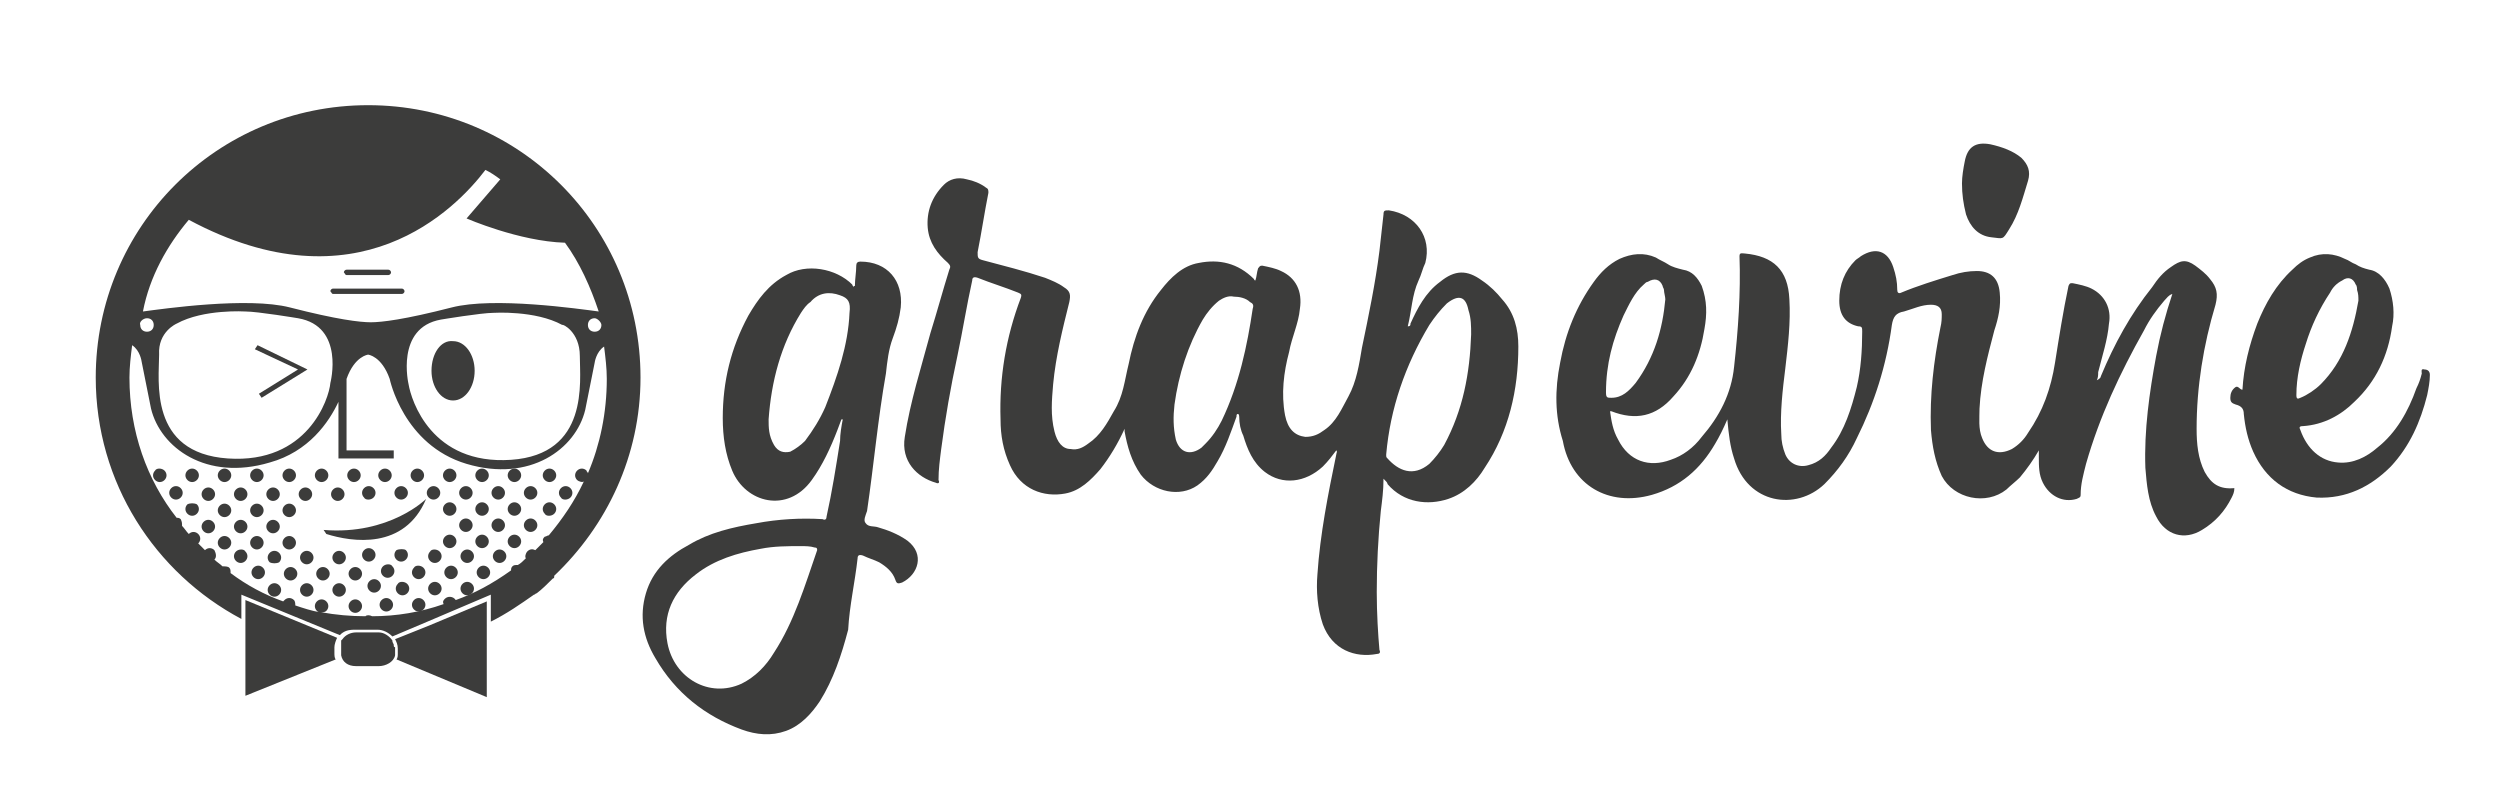 <?xml version="1.0" encoding="utf-8"?>
<!-- Generator: Adobe Illustrator 24.0.1, SVG Export Plug-In . SVG Version: 6.00 Build 0)  -->
<svg version="1.1" id="Livello_1" xmlns="http://www.w3.org/2000/svg" xmlns:xlink="http://www.w3.org/1999/xlink" x="0px" y="0px"
	 viewBox="0 0 185.4 60.1" style="enable-background:new 0 0 185.4 60.1;" xml:space="preserve">
<style type="text/css">
	.st0{fill:#3C3C3B;}
</style>
<g>
	<path class="st0" d="M106,24.1c0.4-0.6,0.8-1.1,1.3-1.6c0.9-0.7,1.4-0.5,1.6,0.5c0.2,0.6,0.2,1.2,0.2,1.8c-0.1,2.9-0.6,5.6-2,8.2
		c-0.3,0.5-0.7,1-1.1,1.4c-1.2,1-2.3,0.5-3.1-0.4c-0.1-0.1-0.1-0.1-0.1-0.3C103.1,30.3,104.2,27.1,106,24.1 M90.6,31.2
		c-0.3,0.6-0.7,1.2-1.2,1.7c-0.1,0.1-0.2,0.2-0.3,0.3c-0.8,0.6-1.6,0.4-1.9-0.6C87,31.7,87,30.9,87.1,30c0.3-2.2,1-4.4,2.1-6.3
		c0.3-0.5,0.7-1,1.2-1.4c0.3-0.2,0.7-0.4,1.1-0.3c0.4,0,0.9,0.1,1.2,0.4c0.2,0.1,0.3,0.2,0.2,0.5C92.5,25.6,91.9,28.5,90.6,31.2
		 M102.1,43.9c0-2,0.1-4,0.3-6c0.1-0.8,0.2-1.5,0.2-2.4c0.2,0.2,0.3,0.3,0.3,0.4c1.2,1.4,3,1.6,4.5,1.1c1.2-0.4,2.1-1.3,2.7-2.3
		c1.8-2.7,2.5-5.8,2.5-9c0-1.3-0.3-2.5-1.2-3.5c-0.4-0.5-0.9-1-1.5-1.4c-1.1-0.8-2-0.8-3.1,0.1c-1.1,0.8-1.7,2-2.2,3.1
		c0,0.1,0,0.2-0.2,0.2c0.3-1.2,0.3-2.3,0.8-3.4c0.2-0.4,0.3-0.9,0.5-1.3c0.5-1.9-0.7-3.6-2.7-3.9c-0.3,0-0.4,0-0.4,0.3
		c-0.1,0.9-0.2,1.8-0.3,2.7c-0.3,2.4-0.8,4.8-1.3,7.2c-0.2,1.2-0.4,2.5-1,3.6c-0.5,0.9-0.9,1.9-1.8,2.5c-0.4,0.3-0.8,0.5-1.4,0.5
		c-0.8-0.1-1.3-0.6-1.5-1.6c-0.3-1.6-0.1-3.2,0.3-4.7c0.2-1.1,0.7-2.1,0.8-3.2c0.2-1.3-0.3-2.3-1.4-2.8c-0.4-0.2-0.9-0.3-1.4-0.4
		c-0.2,0-0.2,0.1-0.3,0.2c-0.1,0.3-0.1,0.6-0.2,0.9c-0.1,0-0.1-0.1-0.1-0.1c-1.2-1.2-2.6-1.5-4.1-1.2c-1.2,0.2-2.1,1.1-2.8,2
		c-1.3,1.6-2,3.5-2.4,5.5c-0.3,1.2-0.4,2.4-1.1,3.5c-0.5,0.9-1,1.8-1.9,2.4c-0.4,0.3-0.8,0.5-1.3,0.4c-0.6,0-1-0.5-1.2-1.3
		c-0.3-1.2-0.2-2.3-0.1-3.5c0.2-2.1,0.7-4.1,1.2-6.1c0.1-0.5,0.1-0.8-0.4-1.1c-0.4-0.3-0.9-0.5-1.4-0.7c-1.5-0.5-3.1-0.9-4.6-1.3
		c-0.4-0.1-0.4-0.2-0.4-0.6c0.3-1.5,0.5-2.9,0.8-4.4c0-0.2,0-0.3-0.2-0.4c-0.4-0.3-0.9-0.5-1.4-0.6c-0.7-0.2-1.3,0-1.7,0.4
		c-0.9,0.9-1.3,2-1.2,3.2c0.1,1.1,0.7,1.9,1.5,2.6c0.2,0.2,0.2,0.3,0.1,0.5c-0.5,1.6-0.9,3.1-1.4,4.7c-0.7,2.6-1.5,5.1-1.9,7.7
		c-0.3,1.8,0.9,3,2.3,3.4c0.2,0.1,0.3,0,0.2-0.2c0-0.8,0.1-1.5,0.2-2.3c0.3-2.3,0.7-4.6,1.2-6.9c0.4-1.9,0.7-3.8,1.1-5.6
		c0-0.2,0.1-0.3,0.4-0.2c1,0.4,2,0.7,3,1.1c0.2,0.1,0.3,0.1,0.2,0.4c-1.1,2.9-1.6,5.9-1.5,9c0,1.2,0.2,2.3,0.7,3.4
		c0.8,1.8,2.5,2.4,4.1,2.1c1.1-0.2,1.9-1,2.6-1.8c0.7-0.9,1.3-1.9,1.8-3c0,0.1,0,0.2,0,0.2c0.2,1.1,0.5,2.2,1.2,3.2
		c1,1.3,2.9,1.7,4.2,0.8c0.7-0.5,1.1-1.1,1.5-1.8c0.6-1,1-2.2,1.4-3.3c0-0.1,0-0.2,0.1-0.2s0.1,0.2,0.1,0.2c0,0.5,0.1,1,0.3,1.4
		c0.3,1,0.7,2,1.6,2.7c1.3,1,3,0.8,4.3-0.4c0.4-0.4,0.7-0.8,1-1.2c0.1,0.1,0,0.2,0,0.3c-0.6,2.9-1.2,5.9-1.4,8.9
		c-0.1,1.2,0,2.5,0.4,3.7c0.7,1.9,2.4,2.5,4,2.2c0.2,0,0.3-0.1,0.2-0.3C102.2,47.1,102.1,45.5,102.1,43.9"/>
	<path class="st0" d="M120.4,23.4c0.4-0.8,0.8-1.7,1.5-2.3c0.1-0.1,0.2-0.2,0.3-0.2c0.5-0.3,0.9-0.2,1.1,0.3c0,0.1,0.1,0.2,0.1,0.3
		c0,0.2,0.1,0.5,0.1,0.7c-0.2,2.2-0.8,4.3-2.2,6.2c-0.5,0.6-1,1.1-1.8,1.1c-0.3,0-0.4,0-0.4-0.4C119.1,27,119.6,25.2,120.4,23.4
		 M122.5,36.7c2.1-0.6,3.6-1.9,4.7-3.8c0.3-0.5,0.6-1.1,0.9-1.8c0.1,1.1,0.2,2,0.5,2.9c1,3.4,4.6,3.9,6.7,1.9c1-1,1.8-2.1,2.4-3.4
		c1.3-2.6,2.2-5.4,2.6-8.4c0.1-0.6,0.3-0.9,0.9-1c0.7-0.2,1.3-0.5,2-0.5c0.5,0,0.8,0.2,0.8,0.7c0,0.3,0,0.6-0.1,1
		c-0.5,2.5-0.8,5-0.7,7.6c0.1,1.2,0.3,2.3,0.8,3.4c0.9,1.7,3.3,2.2,4.8,1c0.3-0.3,0.7-0.6,1-0.9c0.5-0.6,1-1.3,1.4-2
		c0,0.2,0,0.4,0,0.5c0,0.7,0,1.3,0.3,1.9c0.5,1,1.5,1.5,2.5,1.2c0.2-0.1,0.3-0.1,0.3-0.3c0-0.8,0.2-1.5,0.4-2.3
		c1-3.5,2.5-6.7,4.3-9.9c0.4-0.8,0.9-1.5,1.5-2.2c0.2-0.2,0.3-0.4,0.6-0.5c-0.5,1.5-0.9,3-1.2,4.6c-0.5,2.7-0.9,5.5-0.8,8.3
		c0.1,1.2,0.2,2.5,0.8,3.6c0.7,1.4,2.1,1.8,3.4,1c1-0.6,1.7-1.4,2.2-2.4c0.1-0.2,0.2-0.4,0.2-0.7c-1.1,0.1-1.7-0.3-2.2-1.2
		c-0.5-1-0.6-2.1-0.6-3.2c0-3.1,0.5-6.2,1.4-9.2c0.2-0.8,0.1-1.3-0.4-1.9c-0.3-0.4-0.7-0.7-1.1-1c-0.7-0.5-1.1-0.4-1.8,0.1
		c-0.6,0.4-1,0.9-1.4,1.5c-1.6,2-2.8,4.2-3.8,6.6c0,0.1-0.1,0.2-0.3,0.3c0.1-0.2,0.1-0.4,0.1-0.6c0.3-1.2,0.7-2.4,0.8-3.6
		c0.2-1.1-0.3-2.1-1.3-2.6c-0.4-0.2-0.9-0.3-1.4-0.4c-0.2,0-0.2,0-0.3,0.2c-0.4,1.9-0.7,3.8-1,5.7s-0.9,3.6-2,5.2
		c-0.3,0.5-0.7,0.9-1.2,1.2c-1,0.5-1.8,0.2-2.2-0.8c-0.3-0.7-0.2-1.5-0.2-2.2c0.1-2,0.6-3.9,1.1-5.8c0.3-0.9,0.5-1.8,0.4-2.8
		c-0.1-1.1-0.7-1.6-1.7-1.6c-0.6,0-1.2,0.1-1.8,0.3c-1.3,0.4-2.6,0.8-3.8,1.3c-0.2,0.1-0.3,0-0.3-0.2c0-0.6-0.1-1.1-0.3-1.7
		c-0.4-1.2-1.3-1.5-2.4-0.8c-0.1,0.1-0.3,0.2-0.4,0.3c-0.8,0.8-1.2,1.8-1.2,3c0,1.1,0.5,1.7,1.4,1.9c0.3,0,0.3,0.1,0.3,0.4
		c0,1.4-0.1,2.8-0.4,4.1c-0.4,1.6-0.9,3.2-1.9,4.5c-0.4,0.6-0.9,1.1-1.7,1.3c-0.7,0.2-1.4-0.1-1.7-0.8c-0.2-0.5-0.3-1-0.3-1.5
		c-0.1-1.6,0.1-3.3,0.3-4.9c0.2-1.7,0.4-3.4,0.3-5.1c-0.1-2.2-1.2-3.2-3.3-3.4c-0.2,0-0.4-0.1-0.4,0.2c0.1,2.7-0.1,5.5-0.4,8.2
		c-0.2,2-1.1,3.7-2.4,5.2c-0.6,0.8-1.4,1.4-2.3,1.7c-1.6,0.6-3.1,0.1-3.9-1.5c-0.4-0.7-0.5-1.4-0.6-2.1c0.1,0,0.1,0,0.1,0
		c1.8,0.7,3.3,0.4,4.6-1.1c1.3-1.4,2-3.1,2.3-5c0.2-1.1,0.2-2.1-0.2-3.2c-0.3-0.6-0.7-1.1-1.4-1.2c-0.4-0.1-0.8-0.2-1.1-0.4
		c-0.3-0.2-0.6-0.3-0.9-0.5c-0.9-0.4-1.8-0.3-2.7,0.1c-0.8,0.4-1.4,1-1.9,1.7c-1.3,1.8-2.1,3.8-2.5,6c-0.4,2-0.4,3.9,0.2,5.8
		C116.5,36,119.3,37.6,122.5,36.7"/>
	<path class="st0" d="M57.4,48.4c-0.6,1-1.4,1.8-2.4,2.3c-2.4,1.1-5-0.4-5.5-3c-0.4-2.1,0.4-3.8,2.1-5.1c1.4-1.1,3.1-1.6,4.8-1.9
		c1-0.2,2-0.2,3-0.2c0.3,0,0.7,0,1,0.1c0.2,0,0.2,0.1,0.2,0.2C59.7,43.4,58.9,46.1,57.4,48.4 M61.2,30.2c-0.4,0.9-0.9,1.7-1.5,2.5
		c-0.3,0.3-0.7,0.6-1.1,0.8c-0.5,0.1-0.9,0-1.2-0.5C57,32.3,57,31.7,57,31.1c0.2-2.8,0.9-5.5,2.4-7.9c0.2-0.3,0.4-0.6,0.7-0.8
		c0.6-0.7,1.4-0.8,2.2-0.5c0.6,0.2,0.8,0.5,0.7,1.3C62.9,25.6,62.1,27.9,61.2,30.2 M63.6,41.4c0-0.2,0.1-0.3,0.4-0.2
		c0.4,0.2,0.8,0.3,1.2,0.5c0.5,0.3,1,0.7,1.2,1.3c0.1,0.3,0.2,0.3,0.5,0.2c1.2-0.6,1.7-2.1,0.4-3.1c-0.7-0.5-1.5-0.8-2.2-1
		c-0.3-0.1-0.7,0-0.9-0.3c-0.2-0.2,0-0.6,0.1-0.9c0.5-3.4,0.8-6.8,1.4-10.2c0.1-0.9,0.2-1.8,0.5-2.6c0.3-0.8,0.5-1.5,0.6-2.3
		c0.2-2-1-3.4-3-3.4c-0.2,0-0.3,0.1-0.3,0.3c0,0.5-0.1,1-0.1,1.5c0,0-0.1,0-0.1,0.1c0-0.1-0.1-0.1-0.1-0.2c-1.2-1.2-3.4-1.6-4.9-0.7
		c-1.3,0.7-2.1,1.8-2.8,3c-1.3,2.4-1.9,4.9-1.9,7.6c0,1.4,0.2,2.7,0.7,3.9c1,2.4,4.1,3.2,5.9,0.7c0.8-1.1,1.4-2.4,1.9-3.7
		c0.1-0.3,0.2-0.5,0.3-0.8h0.1c-0.1,0.5-0.2,1.1-0.2,1.6c-0.3,1.9-0.6,3.8-1,5.6c0,0.2-0.1,0.3-0.3,0.2c-1.6-0.1-3.3,0-4.9,0.3
		c-1.8,0.3-3.5,0.7-5,1.6c-1.5,0.8-2.7,1.9-3.2,3.6c-0.5,1.7-0.2,3.3,0.7,4.8c1.5,2.6,3.7,4.3,6.4,5.3c1.1,0.4,2.2,0.5,3.3,0.1
		s1.9-1.3,2.5-2.2c1-1.6,1.6-3.4,2.1-5.3C63,44.9,63.4,43.2,63.6,41.4"/>
	<path class="st0" d="M172.1,28.5c-0.4,0.4-1,0.8-1.5,1c-0.2,0.1-0.3,0.1-0.3-0.2c0-1.3,0.3-2.6,0.7-3.8c0.4-1.3,1-2.6,1.8-3.8
		c0.2-0.4,0.5-0.7,0.9-0.9c0.4-0.3,0.8-0.2,1,0.3c0.1,0.1,0.1,0.3,0.1,0.4c0.1,0.3,0.1,0.5,0.1,0.8
		C174.5,24.6,173.8,26.8,172.1,28.5 M175.7,20c-0.4-0.1-0.7-0.2-1-0.4c-0.3-0.1-0.5-0.3-0.8-0.4c-0.8-0.4-1.7-0.5-2.6-0.1
		c-0.5,0.2-0.9,0.5-1.3,0.9c-1.2,1.1-2,2.5-2.6,4c-0.6,1.6-1,3.2-1.1,4.9c-0.2,0-0.3-0.3-0.5-0.2c-0.3,0.2-0.4,0.5-0.4,0.8
		s0.1,0.4,0.4,0.5c0.4,0.1,0.6,0.3,0.6,0.7c0.1,1,0.3,1.9,0.7,2.8c0.9,2,2.5,3.2,4.7,3.4c2.2,0.1,4-0.8,5.5-2.3
		c1.4-1.5,2.2-3.3,2.7-5.3c0.1-0.5,0.2-1,0.2-1.5c0-0.3-0.2-0.4-0.4-0.4c-0.3-0.1-0.2,0.2-0.2,0.3c-0.1,0.4-0.2,0.7-0.4,1.1
		c-0.6,1.7-1.5,3.3-2.9,4.4c-0.8,0.7-1.8,1.2-2.9,1.1c-1.3-0.1-2.3-1-2.8-2.4c-0.1-0.2-0.1-0.3,0.2-0.3c1.5-0.1,2.8-0.8,3.8-1.8
		c1.6-1.5,2.5-3.4,2.8-5.6c0.2-0.9,0.1-1.9-0.2-2.8C176.9,20.7,176.4,20.1,175.7,20"/>
	<path class="st0" d="M147.6,10.7c-1.1-0.2-1.7,0.2-1.9,1.3c-0.1,0.5-0.2,1.1-0.2,1.6c0,0.8,0.1,1.5,0.3,2.3
		c0.3,0.9,0.9,1.6,1.9,1.7c0.9,0.1,0.8,0.2,1.3-0.6c0.7-1.1,1-2.3,1.4-3.6c0.2-0.7,0-1.2-0.5-1.7C149.3,11.2,148.5,10.9,147.6,10.7"
		/>
	<path class="st0" d="M32,27.5c0,1.2,0.7,2.2,1.6,2.2c0.9,0,1.6-1,1.6-2.2s-0.7-2.2-1.6-2.2C32.7,25.2,32,26.2,32,27.5"/>
	<path class="st0" d="M26,42.2c-0.2,0.2-0.2,0.5,0,0.7s0.5,0.2,0.7,0s0.2-0.5,0-0.7S26.2,42,26,42.2"/>
	<path class="st0" d="M25.5,41.7c0.2-0.2,0.2-0.5,0-0.7s-0.5-0.2-0.7,0s-0.2,0.5,0,0.7S25.3,41.9,25.5,41.7"/>
	<path class="st0" d="M26.7,44.6c-0.2-0.2-0.5-0.2-0.7,0s-0.2,0.5,0,0.7s0.5,0.2,0.7,0C26.9,45.1,26.9,44.8,26.7,44.6"/>
	<path class="st0" d="M25.5,44.1c0.2-0.2,0.2-0.5,0-0.7s-0.5-0.2-0.7,0s-0.2,0.5,0,0.7S25.3,44.3,25.5,44.1"/>
	<path class="st0" d="M23.6,42.2c-0.2,0.2-0.2,0.5,0,0.7s0.5,0.2,0.7,0s0.2-0.5,0-0.7S23.8,42,23.6,42.2"/>
	<path class="st0" d="M22.4,41c-0.2,0.2-0.2,0.5,0,0.7s0.5,0.2,0.7,0s0.2-0.5,0-0.7S22.6,40.8,22.4,41"/>
	<path class="st0" d="M22.4,43.4c-0.2,0.2-0.2,0.5,0,0.7s0.5,0.2,0.7,0s0.2-0.5,0-0.7S22.6,43.2,22.4,43.4"/>
	<path class="st0" d="M21.2,42.2c-0.2,0.2-0.2,0.5,0,0.7s0.5,0.2,0.7,0s0.2-0.5,0-0.7S21.4,42,21.2,42.2"/>
	<path class="st0" d="M20.7,41.7c0.2-0.2,0.2-0.5,0-0.7s-0.5-0.2-0.7,0s-0.2,0.5,0,0.7C20.2,41.8,20.5,41.8,20.7,41.7"/>
	<path class="st0" d="M20,43.4c-0.2,0.2-0.2,0.5,0,0.7s0.5,0.2,0.7,0s0.2-0.5,0-0.7S20.2,43.2,20,43.4"/>
	<path class="st0" d="M18.8,42.1c-0.2,0.2-0.2,0.5,0,0.7s0.5,0.2,0.7,0s0.2-0.5,0-0.7C19.3,41.9,19,41.9,18.8,42.1"/>
	<path class="st0" d="M17.5,40.9c-0.2,0.2-0.2,0.5,0,0.7s0.5,0.2,0.7,0s0.2-0.5,0-0.7C18.1,40.7,17.7,40.7,17.5,40.9"/>
	<path class="st0" d="M25.4,37c0.2-0.2,0.2-0.5,0-0.7s-0.5-0.2-0.7,0s-0.2,0.5,0,0.7S25.2,37.2,25.4,37"/>
	<path class="st0" d="M23,37c0.2-0.2,0.2-0.5,0-0.7s-0.5-0.2-0.7,0s-0.2,0.5,0,0.7S22.8,37.2,23,37"/>
	<path class="st0" d="M21.8,38.2c0.2-0.2,0.2-0.5,0-0.7s-0.5-0.2-0.7,0s-0.2,0.5,0,0.7S21.6,38.4,21.8,38.2"/>
	<path class="st0" d="M20.6,37c0.2-0.2,0.2-0.5,0-0.7s-0.5-0.2-0.7,0s-0.2,0.5,0,0.7S20.4,37.2,20.6,37"/>
	<path class="st0" d="M21.8,40.6c0.2-0.2,0.2-0.5,0-0.7s-0.5-0.2-0.7,0s-0.2,0.5,0,0.7S21.6,40.8,21.8,40.6"/>
	<path class="st0" d="M20.6,39.4c0.2-0.2,0.2-0.5,0-0.7s-0.5-0.2-0.7,0s-0.2,0.5,0,0.7C20.1,39.6,20.4,39.6,20.6,39.4"/>
	<path class="st0" d="M19.4,38.2c0.2-0.2,0.2-0.5,0-0.7s-0.5-0.2-0.7,0s-0.2,0.5,0,0.7S19.2,38.4,19.4,38.2"/>
	<path class="st0" d="M18.2,37c0.2-0.2,0.2-0.5,0-0.7s-0.5-0.2-0.7,0s-0.2,0.5,0,0.7S18,37.2,18.2,37"/>
	<path class="st0" d="M19.4,40.6c0.2-0.2,0.2-0.5,0-0.7s-0.5-0.2-0.7,0s-0.2,0.5,0,0.7S19.2,40.8,19.4,40.6"/>
	<path class="st0" d="M18.2,39.4c0.2-0.2,0.2-0.5,0-0.7s-0.5-0.2-0.7,0s-0.2,0.5,0,0.7C17.7,39.6,18,39.6,18.2,39.4"/>
	<path class="st0" d="M17,38.2c0.2-0.2,0.2-0.5,0-0.7s-0.5-0.2-0.7,0s-0.2,0.5,0,0.7S16.8,38.4,17,38.2"/>
	<path class="st0" d="M16.3,39.9c-0.2,0.2-0.2,0.5,0,0.7s0.5,0.2,0.7,0s0.2-0.5,0-0.7S16.5,39.7,16.3,39.9"/>
	<path class="st0" d="M26.6,35.6c0.2-0.2,0.2-0.5,0-0.7s-0.5-0.2-0.7,0s-0.2,0.5,0,0.7S26.4,35.8,26.6,35.6"/>
	<path class="st0" d="M24.2,35.6c0.2-0.2,0.2-0.5,0-0.7s-0.5-0.2-0.7,0s-0.2,0.5,0,0.7S24,35.8,24.2,35.6"/>
	<path class="st0" d="M21.8,35.6c0.2-0.2,0.2-0.5,0-0.7s-0.5-0.2-0.7,0s-0.2,0.5,0,0.7S21.6,35.8,21.8,35.6"/>
	<path class="st0" d="M19.4,35.6c0.2-0.2,0.2-0.5,0-0.7s-0.5-0.2-0.7,0s-0.2,0.5,0,0.7S19.2,35.8,19.4,35.6"/>
	<path class="st0" d="M16.3,34.9c-0.2,0.2-0.2,0.5,0,0.7s0.5,0.2,0.7,0s0.2-0.5,0-0.7S16.5,34.7,16.3,34.9"/>
	<path class="st0" d="M36.7,40.9c-0.2,0.2-0.2,0.5,0,0.7s0.5,0.2,0.7,0s0.2-0.5,0-0.7S36.9,40.7,36.7,40.9"/>
	<path class="st0" d="M35.5,42.1c-0.2,0.2-0.2,0.5,0,0.7s0.5,0.2,0.7,0s0.2-0.5,0-0.7C36,41.9,35.7,41.9,35.5,42.1"/>
	<path class="st0" d="M35,41.6c0.2-0.2,0.2-0.5,0-0.7s-0.5-0.2-0.7,0s-0.2,0.5,0,0.7S34.8,41.8,35,41.6"/>
	<path class="st0" d="M34.3,43.3c-0.2,0.2-0.2,0.5,0,0.7s0.5,0.2,0.7,0s0.2-0.5,0-0.7S34.5,43.1,34.3,43.3"/>
	<path class="st0" d="M33.1,42.1c-0.2,0.2-0.2,0.5,0,0.7s0.5,0.2,0.7,0s0.2-0.5,0-0.7C33.6,41.9,33.3,41.9,33.1,42.1"/>
	<path class="st0" d="M31.9,40.9c-0.2,0.2-0.2,0.5,0,0.7c0.2,0.2,0.5,0.2,0.7,0c0.2-0.2,0.2-0.5,0-0.7C32.4,40.7,32,40.7,31.9,40.9"
		/>
	<path class="st0" d="M31.9,43.3c-0.2,0.2-0.2,0.5,0,0.7c0.2,0.2,0.5,0.2,0.7,0c0.2-0.2,0.2-0.5,0-0.7
		C32.4,43.1,32.1,43.1,31.9,43.3"/>
	<path class="st0" d="M30.7,42.1c-0.2,0.2-0.2,0.5,0,0.7s0.5,0.2,0.7,0s0.2-0.5,0-0.7C31.2,41.9,30.8,41.9,30.7,42.1"/>
	<path class="st0" d="M29.4,40.8c-0.2,0.2-0.2,0.5,0,0.7s0.5,0.2,0.7,0s0.2-0.5,0-0.7C30,40.7,29.6,40.7,29.4,40.8"/>
	<path class="st0" d="M31.4,44.5c-0.2-0.2-0.5-0.2-0.7,0s-0.2,0.5,0,0.7s0.5,0.2,0.7,0S31.6,44.7,31.4,44.5"/>
	<path class="st0" d="M29.5,43.3c-0.2,0.2-0.2,0.5,0,0.7s0.5,0.2,0.7,0s0.2-0.5,0-0.7S29.6,43.1,29.5,43.3"/>
	<path class="st0" d="M27.7,41.5c0.2-0.2,0.2-0.5,0-0.7s-0.5-0.2-0.7,0s-0.2,0.5,0,0.7S27.5,41.7,27.7,41.5"/>
	<path class="st0" d="M29,44.5c-0.2-0.2-0.5-0.2-0.7,0s-0.2,0.5,0,0.7s0.5,0.2,0.7,0S29.2,44.7,29,44.5"/>
	<path class="st0" d="M39.7,36.9c0.2-0.2,0.2-0.5,0-0.7s-0.5-0.2-0.7,0s-0.2,0.5,0,0.7C39.2,37.1,39.5,37.1,39.7,36.9"/>
	<path class="st0" d="M39,38.6c-0.2,0.2-0.2,0.5,0,0.7s0.5,0.2,0.7,0s0.2-0.5,0-0.7C39.5,38.4,39.2,38.4,39,38.6"/>
	<path class="st0" d="M38.5,38.1c0.2-0.2,0.2-0.5,0-0.7s-0.5-0.2-0.7,0s-0.2,0.5,0,0.7S38.3,38.3,38.5,38.1"/>
	<path class="st0" d="M37.3,36.9c0.2-0.2,0.2-0.5,0-0.7s-0.5-0.2-0.7,0s-0.2,0.5,0,0.7C36.8,37.1,37.1,37.1,37.3,36.9"/>
	<path class="st0" d="M38.5,40.5c0.2-0.2,0.2-0.5,0-0.7s-0.5-0.2-0.7,0s-0.2,0.5,0,0.7S38.3,40.7,38.5,40.5"/>
	<path class="st0" d="M37.3,39.3c0.2-0.2,0.2-0.5,0-0.7s-0.5-0.2-0.7,0s-0.2,0.5,0,0.7S37.1,39.5,37.3,39.3"/>
	<path class="st0" d="M36.1,38.1c0.2-0.2,0.2-0.5,0-0.7s-0.5-0.2-0.7,0s-0.2,0.5,0,0.7S35.9,38.3,36.1,38.1"/>
	<path class="st0" d="M34.9,36.9c0.2-0.2,0.2-0.5,0-0.7s-0.5-0.2-0.7,0s-0.2,0.5,0,0.7C34.4,37.1,34.7,37.1,34.9,36.9"/>
	<path class="st0" d="M36.1,40.5c0.2-0.2,0.2-0.5,0-0.7s-0.5-0.2-0.7,0s-0.2,0.5,0,0.7S35.9,40.7,36.1,40.5"/>
	<path class="st0" d="M34.9,39.3c0.2-0.2,0.2-0.5,0-0.7s-0.5-0.2-0.7,0s-0.2,0.5,0,0.7S34.7,39.5,34.9,39.3"/>
	<path class="st0" d="M33.7,38.1c0.2-0.2,0.2-0.5,0-0.7s-0.5-0.2-0.7,0s-0.2,0.5,0,0.7S33.5,38.3,33.7,38.1"/>
	<path class="st0" d="M32.5,36.9c0.2-0.2,0.2-0.5,0-0.7s-0.5-0.2-0.7,0s-0.2,0.5,0,0.7C32,37.1,32.3,37.1,32.5,36.9"/>
	<path class="st0" d="M33.7,40.5c0.2-0.2,0.2-0.5,0-0.7s-0.5-0.2-0.7,0s-0.2,0.5,0,0.7S33.5,40.7,33.7,40.5"/>
	<path class="st0" d="M30.1,36.9c0.2-0.2,0.2-0.5,0-0.7s-0.5-0.2-0.7,0s-0.2,0.5,0,0.7C29.6,37.1,29.9,37.1,30.1,36.9"/>
	<path class="st0" d="M27.7,36.9c0.2-0.2,0.2-0.5,0-0.7s-0.5-0.2-0.7,0s-0.2,0.5,0,0.7C27.1,37.1,27.5,37.1,27.7,36.9"/>
	<path class="st0" d="M38.5,35.6c0.2-0.2,0.2-0.5,0-0.7s-0.5-0.2-0.7,0s-0.2,0.5,0,0.7S38.3,35.8,38.5,35.6"/>
	<path class="st0" d="M36.1,35.6c0.2-0.2,0.2-0.5,0-0.7s-0.5-0.2-0.7,0s-0.2,0.5,0,0.7S35.9,35.8,36.1,35.6"/>
	<path class="st0" d="M33.7,35.6c0.2-0.2,0.2-0.5,0-0.7s-0.5-0.2-0.7,0s-0.2,0.5,0,0.7S33.5,35.8,33.7,35.6"/>
	<path class="st0" d="M31.3,35.6c0.2-0.2,0.2-0.5,0-0.7s-0.5-0.2-0.7,0s-0.2,0.5,0,0.7S31.1,35.8,31.3,35.6"/>
	<path class="st0" d="M28.9,35.6c0.2-0.2,0.2-0.5,0-0.7s-0.5-0.2-0.7,0s-0.2,0.5,0,0.7S28.7,35.8,28.9,35.6"/>
	<path class="st0" d="M28.1,43.1c-0.2-0.2-0.5-0.2-0.7,0s-0.2,0.5,0,0.7s0.5,0.2,0.7,0C28.3,43.6,28.3,43.3,28.1,43.1"/>
	<path class="st0" d="M28.4,42c-0.2,0.2-0.2,0.5,0,0.7s0.5,0.2,0.7,0s0.2-0.5,0-0.7C29,41.8,28.6,41.8,28.4,42"/>
	<path class="st0" d="M15.8,37c0.2-0.2,0.2-0.5,0-0.7s-0.5-0.2-0.7,0s-0.2,0.5,0,0.7S15.6,37.2,15.8,37"/>
	<path class="st0" d="M13.9,34.9c-0.2,0.2-0.2,0.5,0,0.7s0.5,0.2,0.7,0s0.2-0.5,0-0.7S14.1,34.7,13.9,34.9"/>
	<path class="st0" d="M15.1,38.7c-0.2,0.2-0.2,0.5,0,0.7s0.5,0.2,0.7,0s0.2-0.5,0-0.7S15.3,38.5,15.1,38.7"/>
	<path class="st0" d="M13.9,37.4c-0.2,0.2-0.2,0.5,0,0.7s0.5,0.2,0.7,0s0.2-0.5,0-0.7C14.4,37.3,14.1,37.3,13.9,37.4"/>
	<path class="st0" d="M12.7,36.2c-0.2,0.2-0.2,0.5,0,0.7s0.5,0.2,0.7,0s0.2-0.5,0-0.7S12.9,36,12.7,36.2"/>
	<path class="st0" d="M42.3,36.9c0.2-0.2,0.2-0.5,0-0.7s-0.5-0.2-0.7,0s-0.2,0.5,0,0.7C41.7,37.1,42.1,37.1,42.3,36.9"/>
	<path class="st0" d="M41.1,38.1c0.2-0.2,0.2-0.5,0-0.7s-0.5-0.2-0.7,0s-0.2,0.5,0,0.7C40.5,38.3,40.9,38.3,41.1,38.1"/>
	<path class="st0" d="M41.1,35.6c0.2-0.2,0.2-0.5,0-0.7s-0.5-0.2-0.7,0s-0.2,0.5,0,0.7S40.9,35.8,41.1,35.6"/>
	<path class="st0" d="M11.5,34.9c-0.2,0.2-0.2,0.5,0,0.7s0.5,0.2,0.7,0s0.2-0.5,0-0.7S11.6,34.7,11.5,34.9"/>
	<path class="st0" d="M31.6,37c0,0-2.7,2.7-7.6,2.3l0.2,0.3C26.1,40.2,30,40.8,31.6,37"/>
	<path class="st0" d="M25.7,20.4L25.7,20.4h3.1l0,0c0.1,0,0.2-0.1,0.2-0.2S28.9,20,28.8,20l0,0h-3.1l0,0c-0.1,0-0.2,0.1-0.2,0.2
		C25.6,20.3,25.6,20.4,25.7,20.4"/>
	<path class="st0" d="M24.7,21.8L24.7,21.8h5.1l0,0c0.1,0,0.2-0.1,0.2-0.2s-0.1-0.2-0.2-0.2l0,0h-5.1l0,0c-0.1,0-0.2,0.1-0.2,0.2
		C24.6,21.7,24.6,21.8,24.7,21.8"/>
	<path class="st0" d="M33.8,44.5L33.8,44.5c-0.2-0.3-0.6-0.3-0.8-0.1c-0.1,0.1-0.2,0.2-0.1,0.4c-1.7,0.6-3.5,0.9-5.3,0.9
		c-0.2-0.1-0.4-0.1-0.5,0c-1.1,0-2.2-0.1-3.3-0.3c0.2,0,0.3,0,0.4-0.1c0.2-0.2,0.2-0.5,0-0.7s-0.5-0.2-0.7,0s-0.2,0.5,0,0.7
		c0.1,0.1,0.2,0.1,0.2,0.1c-0.6-0.1-1.2-0.3-1.8-0.5c0-0.1,0-0.3-0.1-0.4c-0.2-0.2-0.5-0.2-0.7,0c0,0,0,0-0.1,0.1
		c-1.4-0.5-2.7-1.2-3.9-2.1c0-0.2,0-0.3-0.1-0.4C16.9,42,16.7,42,16.5,42c-0.2-0.2-0.4-0.3-0.6-0.5c0.2-0.2,0.1-0.5,0-0.7
		c-0.2-0.2-0.5-0.2-0.7,0c-0.2-0.2-0.3-0.3-0.5-0.5l0,0c0.2-0.2,0.2-0.5,0-0.7s-0.5-0.2-0.7,0c-0.2-0.2-0.3-0.4-0.5-0.6
		c0-0.2,0-0.3-0.1-0.5c-0.1-0.1-0.2-0.1-0.3-0.1C10.9,35.6,9.6,32,9.6,28c0-0.8,0.1-1.6,0.2-2.4c0.6,0.4,0.7,1.2,0.7,1.2l0.7,3.5
		c0.7,2.9,4.1,5.4,8.8,4c2.9-0.8,4.4-3,5.1-4.5v3.6V34h0.6h3.5v-0.6h-3.5v-5.3l0,0c0.6-1.7,1.6-1.8,1.6-1.8l0,0l0,0
		c0,0,1,0.1,1.6,1.8c0,0,1,4.9,5.7,6.3c4.7,1.4,8.1-1.1,8.8-4l0.7-3.5c0,0,0.1-0.8,0.7-1.2c0.1,0.8,0.2,1.6,0.2,2.4
		c0,2.5-0.5,4.9-1.4,7c0-0.1-0.1-0.1-0.1-0.2c-0.2-0.2-0.5-0.2-0.7,0s-0.2,0.5,0,0.7c0.1,0.1,0.4,0.2,0.5,0.1
		c-0.7,1.5-1.6,2.8-2.6,4c-0.1,0-0.2,0.1-0.3,0.1c-0.1,0.1-0.2,0.2-0.1,0.4c-0.2,0.2-0.4,0.4-0.6,0.6c-0.2-0.1-0.4-0.1-0.6,0.1
		C39,41,38.9,41.3,39,41.4c-0.2,0.2-0.4,0.4-0.6,0.5c-0.2,0-0.3,0-0.4,0.1c-0.1,0.1-0.1,0.2-0.1,0.3C36.5,43.3,35.2,44,33.8,44.5
		 M13.1,24c2-1.1,5.1-0.9,5.1-0.9c0.9,0,3.9,0.5,3.9,0.5c3.5,0.6,2.4,4.8,2.4,4.8c-0.1,1.2-1.7,6-7.6,5.6s-5.1-5.8-5.1-7.7
		C11.7,24.6,13.1,24,13.1,24 M10.9,23.6c0.3,0,0.5,0.2,0.5,0.5s-0.2,0.5-0.5,0.5s-0.5-0.2-0.5-0.5C10.3,23.9,10.6,23.6,10.9,23.6
		 M14,16.3c12.5,6.7,19.8-0.8,22-3.7c0.4,0.2,0.7,0.4,1.1,0.7l-2.5,2.9c0,0,3.9,1.7,7.3,1.8c1.1,1.5,1.9,3.3,2.5,5.1
		c-1.5-0.2-7.8-1.1-10.9-0.3c-3.5,0.9-5.2,1.1-6,1.1l0,0l0,0c-0.8,0-2.5-0.2-6-1.1c-3.1-0.8-9.4,0.1-10.9,0.3
		C11.1,20.5,12.4,18.2,14,16.3 M44.6,24.1c0,0.3-0.2,0.5-0.5,0.5s-0.5-0.2-0.5-0.5s0.2-0.5,0.5-0.5C44.3,23.6,44.6,23.9,44.6,24.1
		 M43,26.4c0,1.9,0.7,7.3-5.1,7.7c-5.9,0.4-7.4-4.4-7.6-5.6c0,0-1-4.2,2.4-4.8c0,0,3-0.5,3.9-0.5c0,0,3.1-0.2,5.1,0.9
		C41.7,24,43,24.6,43,26.4 M39.6,44.1c0.1,0,0.1-0.1,0.2-0.1l0,0c0.4-0.3,0.8-0.7,1.2-1.1c0,0,0.1,0,0.1-0.1c0,0,0,0,0-0.1
		C45,39,47.5,33.8,47.5,28c0-11.2-9-20.2-20.2-20.2S7.1,16.8,7.1,28c0,7.8,4.4,14.5,10.8,17.9v-1.8l7.3,3c0.3-0.3,0.6-0.4,1.1-0.4
		H28c0.4,0,0.8,0.2,1.1,0.5l2.6-1.1l4.7-2v2C37.6,45.5,38.6,44.8,39.6,44.1"/>
	<polygon class="st0" points="18.9,25.9 22.1,27.4 19.2,29.2 19.4,29.5 22.8,27.4 19.1,25.6 	"/>
	<path class="st0" d="M29.2,47.8C29.2,47.8,29.2,47.7,29.2,47.8c-0.1-0.2-0.1-0.2-0.1-0.3c-0.2-0.3-0.6-0.6-1-0.6h-1.7
		c-0.4,0-0.8,0.2-1,0.5l-0.1,0.1c0,0,0,0,0,0.1v0.1c0,0,0,0,0,0.1s0,0.1,0,0.2v0.4c0,0.1,0,0.1,0,0.2c0.1,0.5,0.5,0.8,1.1,0.8h1.7
		c0.5,0,1.1-0.3,1.2-0.8c0-0.1,0-0.1,0-0.2V48C29.2,48,29.2,47.9,29.2,47.8L29.2,47.8"/>
	<path class="st0" d="M36.1,44.6l-4.3,1.8l-2.5,1c0.1,0.2,0.2,0.4,0.2,0.7v0.4c0,0.1,0,0.3-0.1,0.4l6.7,2.8V44.6z"/>
	<path class="st0" d="M25,47.3l-6.8-2.8v7.1l6.7-2.7c-0.1-0.1-0.1-0.3-0.1-0.5V48C24.8,47.8,24.9,47.5,25,47.3"/>
</g>
</svg>
